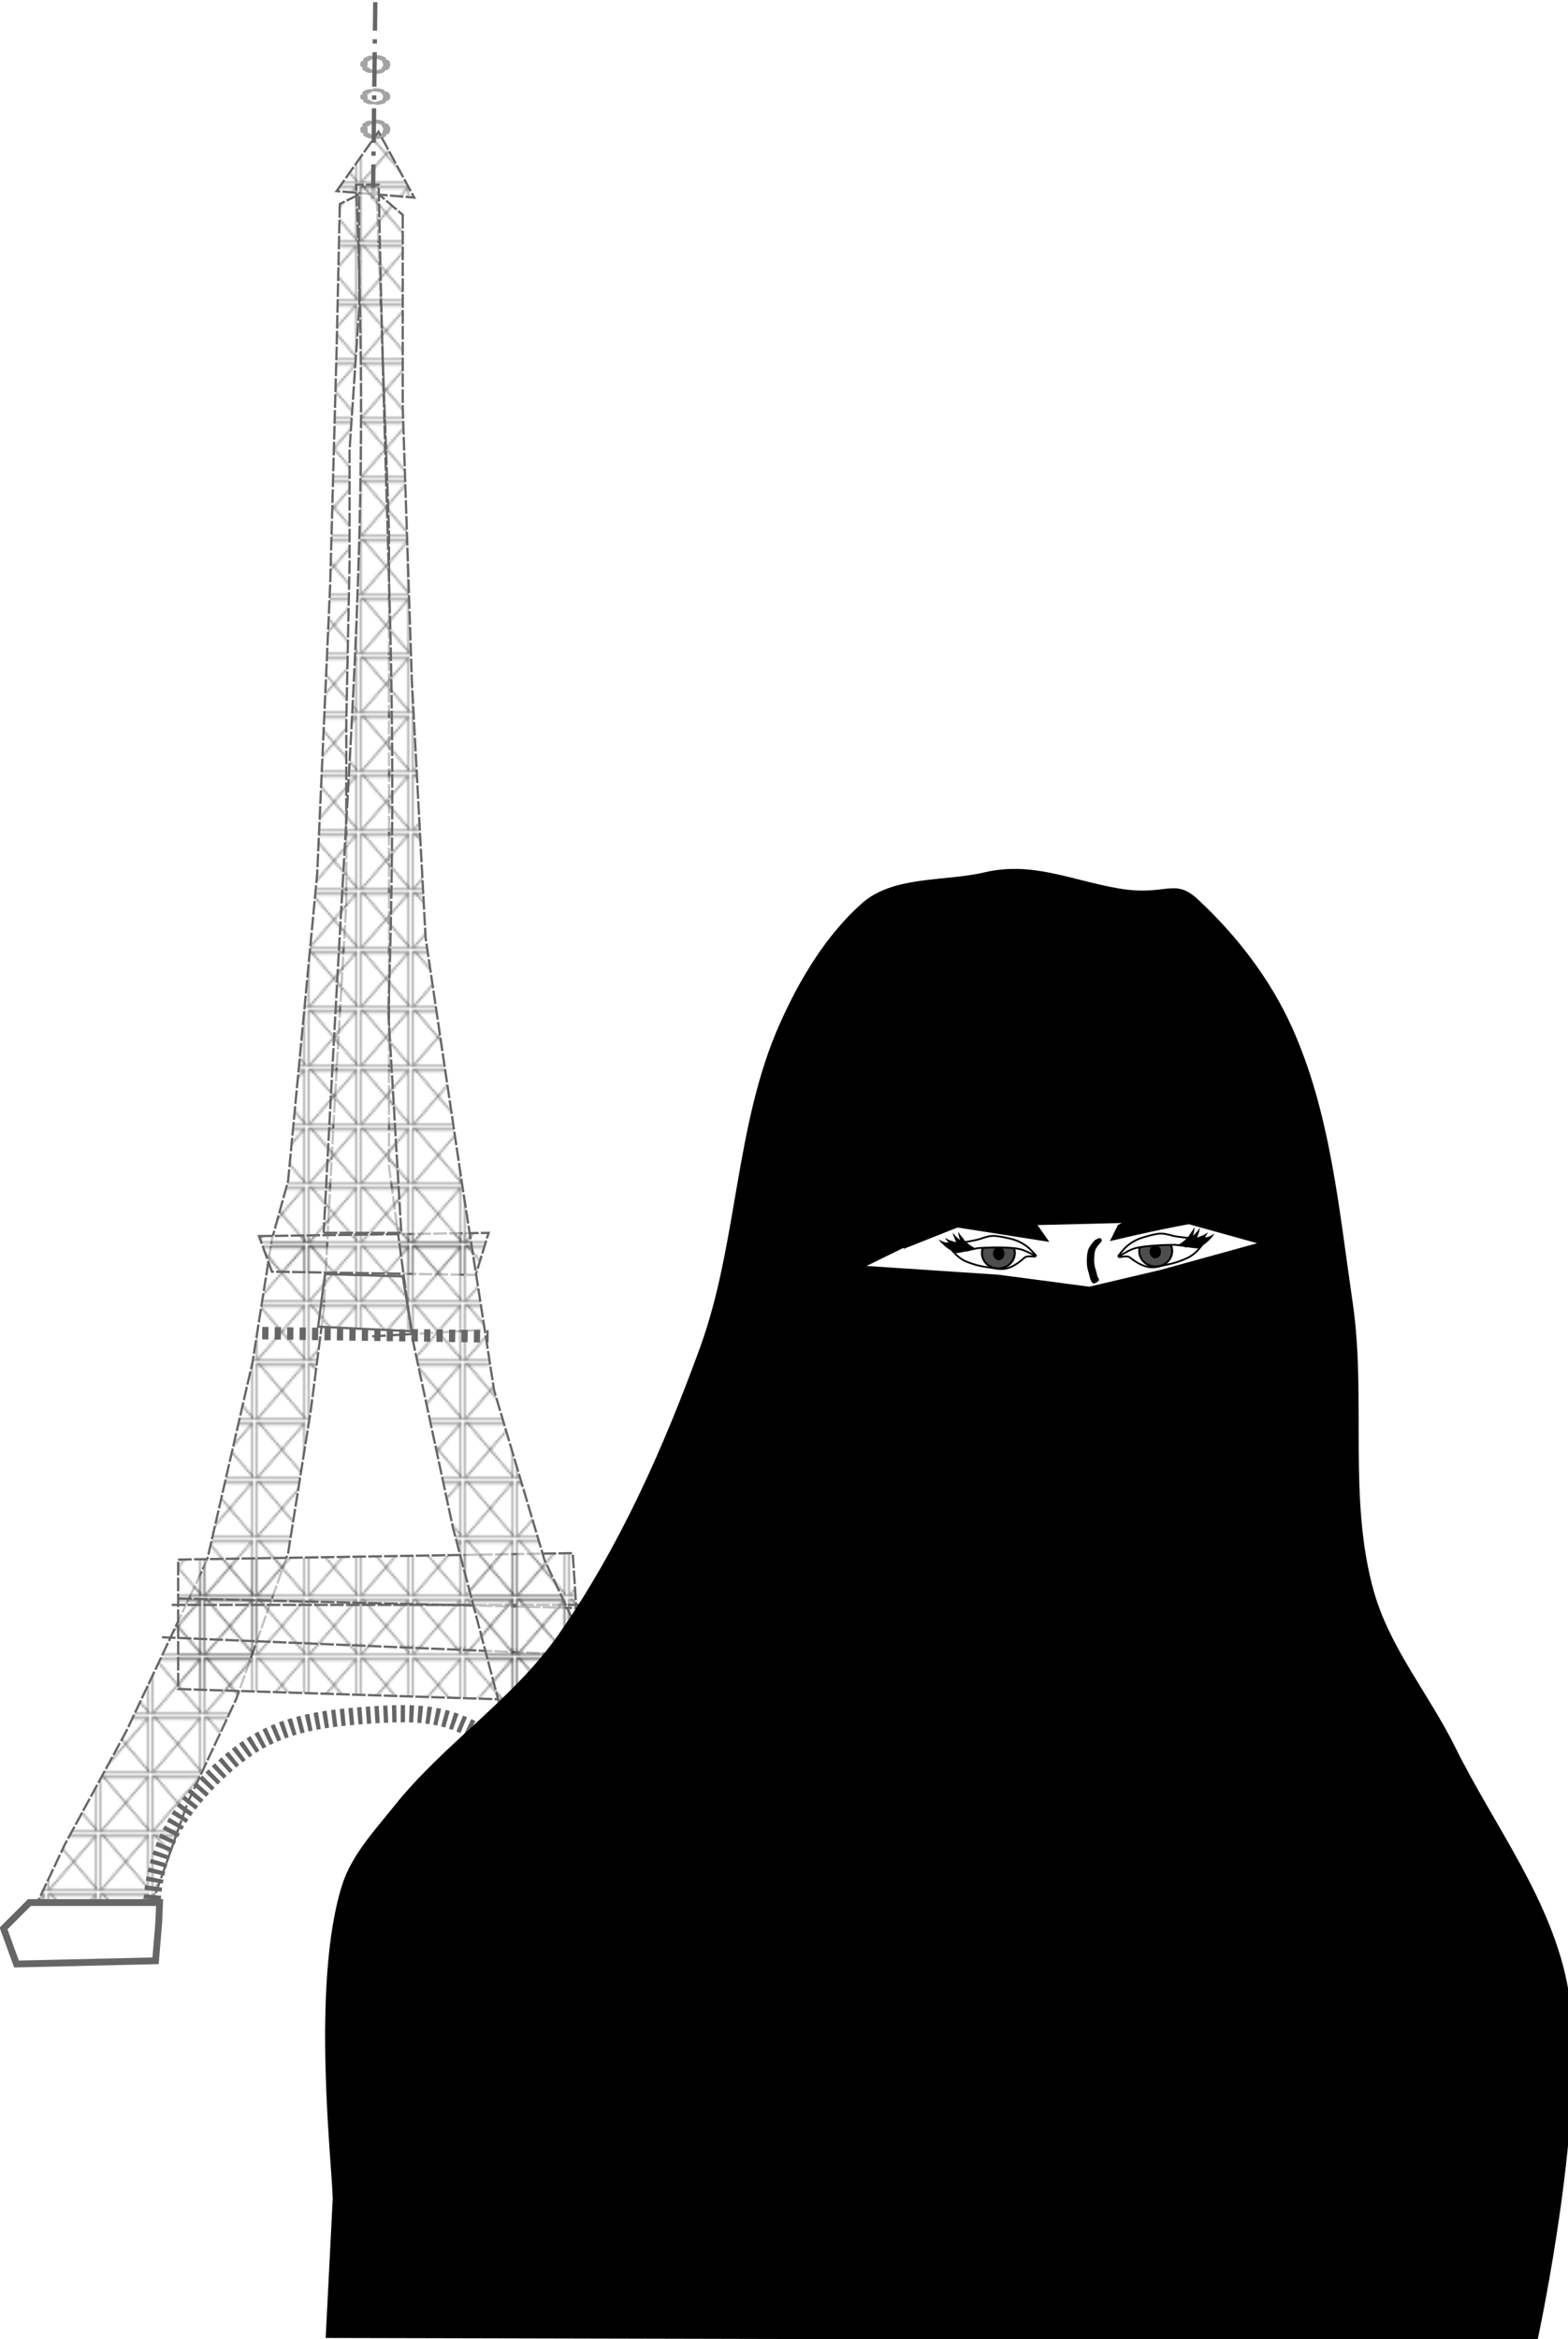 <?xml version="1.0" encoding="UTF-8" standalone="no"?>
<!-- Created with Inkscape (http://www.inkscape.org/) -->
<svg
    xmlns:inkscape="http://www.inkscape.org/namespaces/inkscape"
    xmlns:rdf="http://www.w3.org/1999/02/22-rdf-syntax-ns#"
    xmlns="http://www.w3.org/2000/svg"
    xmlns:cc="http://creativecommons.org/ns#"
    xmlns:dc="http://purl.org/dc/elements/1.1/"
    xmlns:sodipodi="http://sodipodi.sourceforge.net/DTD/sodipodi-0.dtd"
    xmlns:svg="http://www.w3.org/2000/svg"
    xmlns:ns1="http://sozi.baierouge.fr"
    xmlns:xlink="http://www.w3.org/1999/xlink"
    id="svg2"
    sodipodi:docname="Paris.svg"
    viewBox="0 0 692.61 1032.9"
    version="1.1"
    inkscape:version="0.48.0 r9654"
  >
  <defs
      id="defs4"
    >
    <pattern
        id="pattern5348"
        width="69.125"
        patternUnits="userSpaceOnUse"
        patternTransform="translate(-685.28 81.369)"
        height="77.693"
      >
      <path
          id="rect5341"
          d="m0.996 0.993h67.143v75.714h-67.143z"
          style="opacity:.595;stroke-linejoin:round;fill-rule:evenodd;stroke:#000000;stroke-linecap:round;stroke-width:2;fill:#ffffff"
          inkscape:connector-curvature="0"
      />
    </pattern
    >
    <pattern
        id="pattern5373"
        width="22.89"
        patternUnits="userSpaceOnUse"
        patternTransform="translate(-589.57 106.21)"
        height="25.15"
      >
      <g
          id="g5366"
          transform="matrix(.321 0 0 .321 219.73 -25.852)"
        >
        <path
            id="rect5351"
            style="fill:url(#pattern5348)"
            inkscape:connector-curvature="0"
            d="m-685.28 81.369h69.125v77.693h-69.125z"
        />
        <g
            id="g5361"
            transform="translate(2.857)"
          >
          <path
              id="path5343"
              d="m-682.86 80.934 65.714 77.143"
              style="stroke:#000000;stroke-width:1px;fill:none"
              inkscape:connector-curvature="0"
          />
          <g
              id="g5358"
              transform="translate(-1.429)"
            >
            <path
                id="path5345"
                style="stroke:#000000;stroke-width:1px;fill:none"
                inkscape:connector-curvature="0"
                d="m-618.57 82.362-64.29 74.288"
            />
          </g
          >
        </g
        >
      </g
      >
    </pattern
    >
  </defs
  >
  <sodipodi:namedview
      id="base"
      bordercolor="#666666"
      inkscape:pageshadow="2"
      inkscape:window-y="-4"
      fit-margin-left="0"
      pagecolor="#ffffff"
      inkscape:window-height="712"
      inkscape:window-maximized="1"
      inkscape:zoom="0.49497475"
      inkscape:window-x="-4"
      showgrid="false"
      borderopacity="1.0"
      inkscape:current-layer="layer2"
      inkscape:cx="148.27091"
      inkscape:cy="358.72768"
      fit-margin-top="0"
      fit-margin-right="0"
      fit-margin-bottom="0"
      inkscape:window-width="1024"
      inkscape:pageopacity="0.0"
      inkscape:document-units="px"
  />
  <g
      id="layer1"
      inkscape:label="Layer 1"
      inkscape:groupmode="layer"
      transform="translate(-38.5 -27.971)"
    >
    <g
        id="g5427"
        style="stroke:#666666"
        transform="translate(1062.9 185.71)"
      >
      <path
          id="path3000"
          d="m-874.29-67.638-1.429 64.286-2.857 104.29-5.714 127.14-12.857 135.71-7.143 25.714-8.571 54.286-20 87.143-35.714 75.714-27.143 50-12.857 27.143 50 2.857 17.143-48.571 21.429-45.714 22.857-64.286 10-62.857 5.714-44.286 4.286-81.429 5.714-98.571v-80l1.429-70v-50l4.286-62.857v-30-20z"
          sodipodi:nodetypes="cccccccccccccccccccccccccc"
          style="stroke:#666666;stroke-dasharray:6, 1;fill:url(#pattern5373)"
          inkscape:connector-curvature="0"
      />
      <path
          id="path3004"
          d="m-945.71 530.93 174.29-2.857 4.286 65.714-178.57-5.714z"
          style="stroke:#666666;stroke-dasharray:6, 1;fill:url(#pattern5373)"
          inkscape:connector-curvature="0"
      />
      <path
          id="path3006"
          d="m-952.86 565.22 170 7.143 20-1.429"
          style="stroke:#666666;stroke-dasharray:6, 1;fill:url(#pattern5373)"
          inkscape:connector-curvature="0"
      />
      <path
          id="path3008"
          d="m-1011.4 682.36-11.428 11.429 5.714 15.714 61.429-1.429 1.429-17.143 0.347-8.571z"
          sodipodi:nodetypes="ccccccc"
          style="stroke:#666666;stroke-width:3;fill:#ffffff"
          inkscape:connector-curvature="0"
      />
      <path
          id="path3010"
          d="m-761.81 689.34-3.843 17.835 64.046 0.801 8.659-1.01-12.502-18.741z"
          sodipodi:nodetypes="cccccc"
          style="stroke:#666666;stroke-width:3;fill:#ffffff"
          inkscape:connector-curvature="0"
      />
      <path
          id="path3012"
          d="m-945.71 548.08 178.57 4.286"
          style="stroke:#666666;stroke-dasharray:6, 1;fill:url(#pattern5373)"
          inkscape:connector-curvature="0"
      />
      <path
          id="path3014"
          d="m-948.57 550.93h181.43"
          style="stroke:#666666;stroke-dasharray:6, 1;fill:url(#pattern5373)"
          inkscape:connector-curvature="0"
      />
      <path
          id="path3016"
          d="m-910 388.08 101.43-1.429-5.714 18.571-90-1.429z"
          style="stroke:#666666;stroke-dasharray:6, 1;fill:url(#pattern5373)"
          inkscape:connector-curvature="0"
      />
      <path
          id="path3018"
          d="m-875.71-73.352 18.5-26.234 15.786 29.091z"
          sodipodi:nodetypes="cccc"
          style="stroke:#666666;stroke-dasharray:6, 1;fill:url(#pattern5373)"
          inkscape:connector-curvature="0"
      />
      <path
          id="path3828"
          d="m-860 432.36 48.571-2.857"
          style="stroke:#666666;stroke-dasharray:6, 1;fill:url(#pattern5373)"
          inkscape:connector-curvature="0"
      />
      <path
          id="path5394"
          d="m-780 629.51 28.571 54.286"
          style="stroke:#666666;stroke-dasharray:6, 1;fill:url(#pattern5373)"
          inkscape:connector-curvature="0"
      />
      <path
          id="path5417"
          style="stroke:#666666;stroke-dasharray:15.24, 3.81, 1.905, 3.81;stroke-width:1.905;fill:#999999"
          d="m-859.64-69.917 1.01-86.873"
          inkscape:connector-curvature="0"
          inkscape:path-effect="#path-effect5419"
          inkscape:original-d="m -859.63982,-69.917295 c 1.01016,-86.873115 1.01016,-86.873115 1.01016,-86.873115"
      />
      <path
          id="path5396"
          d="m-846.51-62.846v84.853l4.041 121.22 6.061 113.14 16.162 109.1 14.142 90.914 22.223 74.751 52.528 111.12 24.244 44.447-56.569 4.041 4.041-20.203-13.796-21.141-14.489-31.387-16.162-24.244-20.203-76.772-18.183-84.853-10.102-74.751v-86.873-94.954-98.995l-5.469-149.34z"
          sodipodi:nodetypes="cccccccccccccccccccccc"
          style="stroke:#666666;stroke-dasharray:6, 1;fill:url(#pattern5373)"
          inkscape:connector-curvature="0"
      />
      <path
          id="path5400"
          d="m-957.14 680.93c0.767-11.523 4.218-22.86 10-32.857 4.594-7.942 10.602-14.994 17.143-21.429 6.817-6.707 14.318-12.839 22.857-17.143 14.447-7.281 31-8.947 47.143-10 10.51-0.686 21.216-1.147 31.429 1.429 12.951 3.267 24.232 11.206 34.286 20 8.662 7.577 16.721 15.978 22.857 25.714 5.5 8.726 8.888 33.107 10.923 43.219"
          sodipodi:nodetypes="csssssssc"
          style="stroke:#666666;stroke-dasharray:1.9, 1.9;stroke-width:7.6;fill:none"
          inkscape:connector-curvature="0"
      />
      <path
          id="path5404"
          style="stroke:#666666;stroke-dasharray:6, 1;fill:url(#pattern5373)"
          d="m-881.43 386.65h34.286l-5.714-97.143c1.63-46.645 2.106-93.331 1.429-140-0.533-36.676-1.778-73.336-2.857-110-1.135-38.567-2.088-77.139-2.857-115.71h-10c2.341 52.342 2.817 104.77 1.429 157.14-1.314 49.566-4.297 99.07-7.143 148.57-3.011 52.372-5.868 104.75-8.571 157.14"
          inkscape:connector-curvature="0"
          inkscape:path-effect="#path-effect5406"
          inkscape:original-d="m -881.42857,386.6479 34.28571,0 -5.71428,-97.14286 1.42857,-140 -2.85714,-110.000001 -2.85715,-115.714286 -10,0 1.42857,157.142858 -7.14285,148.571429 z"
      />
      <path
          id="path5409"
          style="fill-opacity:0;stroke:#666666;stroke-dasharray:2.75, 2.75;stroke-width:5.5"
          d="m-908.57 430.93 100 1.429"
          inkscape:connector-curvature="0"
          inkscape:path-effect="#path-effect5411"
          inkscape:original-d="m -908.57143,430.93361 100,1.42857"
      />
      <path
          id="path5413"
          style="stroke:#666666;stroke-width:1px;fill:url(#pattern5373)"
          d="m-880.85 404.85 34.345 1.01 4.041 24.244-41.416-2.02 3.03-23.234"
          inkscape:connector-curvature="0"
          inkscape:path-effect="#path-effect5415"
          inkscape:original-d="m -880.85302,404.8544 34.34519,1.01015 4.04061,24.24366 -41.41626,-2.0203 z"
      />
      <path
          id="path5421"
          sodipodi:rx="5.0507627"
          sodipodi:ry="6.5659914"
          style="opacity:.595;stroke-linejoin:round;stroke:#666666;stroke-linecap:round;stroke-dasharray:2.75, 2.75;stroke-width:3.202;fill:none"
          sodipodi:type="arc"
          d="m-857.62-109.82c0 3.626-2.261 6.566-5.051 6.566s-5.051-2.94-5.051-6.566 2.261-6.566 5.051-6.566 5.051 2.94 5.051 6.566z"
          transform="matrix(1 0 0 .53 4.041 -42.421)"
          sodipodi:cy="-109.81832"
          sodipodi:cx="-862.67029"
      />
      <path
          id="path5423"
          sodipodi:rx="5.0507627"
          sodipodi:ry="6.5659914"
          style="opacity:.595;stroke-linejoin:round;stroke:#666666;stroke-linecap:round;stroke-dasharray:2.75, 2.75;stroke-width:3.202;fill:none"
          sodipodi:type="arc"
          d="m-857.62-109.82c0 3.626-2.261 6.566-5.051 6.566s-5.051-2.94-5.051-6.566 2.261-6.566 5.051-6.566 5.051 2.94 5.051 6.566z"
          transform="matrix(1 0 0 .451 4.041 -65.559)"
          sodipodi:cy="-109.81832"
          sodipodi:cx="-862.67029"
      />
      <path
          id="path5425"
          sodipodi:rx="5.0507627"
          sodipodi:ry="6.5659914"
          style="opacity:.595;stroke-linejoin:round;stroke:#666666;stroke-linecap:round;stroke-dasharray:2.75, 2.75;stroke-width:3.202;fill:none"
          sodipodi:type="arc"
          d="m-857.62-109.82c0 3.626-2.261 6.566-5.051 6.566s-5.051-2.94-5.051-6.566 2.261-6.566 5.051-6.566 5.051 2.94 5.051 6.566z"
          transform="matrix(1 0 0 -.511 4.041 -185.37)"
          sodipodi:cy="-109.81832"
          sodipodi:cx="-862.67029"
      />
    </g
    >
  </g
  >
  <g
      id="layer2"
      inkscape:label="Layer2"
      inkscape:groupmode="layer"
      transform="translate(-38.5 -27.971)"
    >
    <g
        id="g5568"
        transform="matrix(1.005 -.013 .013 1.005 67.618 64.45)"
      >
      <path
          id="path5449"
          d="m105.71 931.14c0-14.142-8.387-94.007 5.799-137.38 4.337-13.26 14.49-23.688 23.196-34.345 22.19-27.164 52.938-46.186 73.454-74.751 27.168-37.827 47.126-81.283 63.789-125.26 17.208-45.414 16.48-97.397 36.727-141.42 8.989-19.546 20.772-38.663 36.727-52.528 13.739-11.939 36.312-8.947 53.792-12.815 20.812-4.605 37.395 3.738 58.322 7.735 21.228 4.054 24.738-4.477 34.794 5.08 16.685 15.857 31.224 35.129 40.593 56.569 16.434 37.607 19.672 80.27 25.129 121.22 5.611 42.105-3.319 86.367 7.732 127.28 6.735 24.933 23.705 45.52 34.794 68.69 16.892 35.294 42.014 68.168 48.325 107.08 8.23 50.74-15.464 153.54-15.464 153.54l-531.57-8.08z"
          sodipodi:nodetypes="cssssasssssssssccc"
          style="stroke:#000000;stroke-width:.978px;fill:#000000"
          inkscape:connector-curvature="0"
      />
      <path
          id="path5451"
          d="m361.43 516.65 24.286-9.285 97.143-1.161 35.714 10.445-44.286 11.606-31.429 6.963-40-5.803-58.571-4.642"
          sodipodi:nodetypes="cccccccc"
          style="stroke:#000000;stroke-width:.901px;fill:#ffffff"
          inkscape:connector-curvature="0"
      />
      <g
          id="g5523"
          transform="matrix(.398 0 0 .398 403.44 437.54)"
        >
        <path
            id="path5453"
            sodipodi:nodetypes="scccczss"
            style="stroke:#000000;stroke-width:2;fill:#ffffff"
            inkscape:connector-curvature="0"
            d="m132.18 210.78c3.691-6.562 19.553-16.917 26.653-19.423 16.794-6.281 28.675-3.114 41.067 0.072 6.655 1.733 28.009 2.194 28.009 2.194s-7.294 15.302-21.27 20.852c-12.936 5.645-18.649 5.798-32.107 8.802-13.458 3.004-25.449-6.96-30.072-10.577-4.454-3.485-14.162 1.427-12.28-1.919z"
        />
        <path
            id="path5471"
            sodipodi:rx="16.414978"
            sodipodi:ry="15.404826"
            style="stroke-linejoin:round;fill-rule:evenodd;stroke:#000000;stroke-linecap:round;stroke-width:2;fill:#4d4d4d"
            sodipodi:type="arc"
            d="m187.38 207.62c0 8.508-7.349 15.405-16.415 15.405-9.066 0-16.415-6.897-16.415-15.405 0-8.508 7.349-15.405 16.415-15.405 9.066 0 16.415 6.897 16.415 15.405z"
            transform="matrix(1.108 0 0 1.108 -16.547 -24.141)"
            sodipodi:cy="207.62212"
            sodipodi:cx="170.96832"
        />
        <path
            id="path5473"
            sodipodi:rx="5.3033009"
            sodipodi:ry="6.3134532"
            style="stroke-linejoin:round;fill-rule:evenodd;stroke:#000000;stroke-linecap:round;stroke-width:2;fill:#000000"
            sodipodi:type="arc"
            d="m174.25 207.12c0 3.487-2.374 6.314-5.303 6.314s-5.303-2.827-5.303-6.314c0-3.487 2.374-6.313 5.303-6.313s5.303 2.827 5.303 6.313z"
            transform="translate(3.535 -.505)"
            sodipodi:cy="207.11703"
            sodipodi:cx="168.94801"
        />
        <path
            id="path5475"
            sodipodi:nodetypes="csccscsssssscc"
            style="stroke:#000000;stroke-width:2;fill:#ffffff"
            inkscape:connector-curvature="0"
            d="m132.84 210.91s10.358-6.473 16.162-8.081c14.808-4.102 45.962-3.535 45.962-3.535l21.213 3.03s3.665 0.737 6.061-0.505c2.281-1.183 6.061-9.596 6.061-9.596s-9.436 0.268-14.142 0c-5.921-0.337-11.821-1.085-17.678-2.02-5.771-0.922-11.329-3.441-17.173-3.535-4.954-0.08-9.842 1.318-14.647 2.525-4.647 1.168-9.333 2.441-13.637 4.546-3.817 1.867-7.397 4.287-10.607 7.071-3.243 2.812-8.586 9.596-8.586 9.596z"
        />
        <path
            id="path5503"
            style="fill-rule:evenodd;fill:#000000"
            d="m208.64 192.46 3.419 9.397c-0.346 0.006-0.186-0.067 0.383-0.298 0.635-0.288 1.295-0.58 1.97-0.885 1.43-0.647 3.093-1.387 4.742-2.397 3.128-2.043 5.498-4.471 7.763-6.842 1.037-1.05 1.85-2.173 2.627-3.284 0.32-0.456 0.633-0.915 0.939-1.377 0.092-0.139 0.184-0.279 0.275-0.419 0.025-0.039 0.05-0.077 0.075-0.116 0.007-0.017 0.017-0.032 0.028-0.044l0-0-0 0c-0.012 0.012-0.027 0.022-0.043 0.029-0.038 0.025-0.077 0.051-0.115 0.076-0.139 0.091-0.279 0.182-0.42 0.272-0.465 0.298-0.932 0.589-1.402 0.872-1.155 0.696-2.304 1.366-3.454 1.805-3.032 1.238-6.011 2.438-8.814 2.823-1.208 0.16-2.573 0.115-4.151 0.163-0.666 0.005-1.352 0.005-2.062 0.012-0.148-0.074-0.724-0.042-1.759 0.215z"
            inkscape:transform-center-x="-3.0189885"
            inkscape:transform-center-y="3.1194019"
            inkscape:path-effect="#path-effect5505"
            inkscape:connector-curvature="0"
            sodipodi:nodetypes="casc"
            inkscape:original-d="m 210.34972,197.15454 c 0.52894,-0.19243 5.19279,-1.02638 7.5341,-1.98493 3.06358,-1.25424 5.81196,-3.14506 8.28859,-4.83219 1.8864,-1.28506 4.68871,-4.14711 4.68871,-4.14711"
        />
        <path
            id="path5507"
            style="fill-rule:evenodd;fill:#000000"
            d="m208.64 192.46 3.419 9.397c-0.346 0.006-0.186-0.067 0.383-0.298 0.635-0.288 1.295-0.58 1.97-0.885 1.43-0.647 3.093-1.387 4.742-2.397 3.128-2.043 5.498-4.471 7.763-6.842 1.037-1.05 1.85-2.173 2.627-3.284 0.32-0.456 0.633-0.915 0.939-1.377 0.092-0.139 0.184-0.279 0.275-0.419 0.025-0.039 0.05-0.077 0.075-0.116 0.007-0.017 0.017-0.032 0.028-0.044l0-0-0 0c-0.012 0.012-0.027 0.022-0.043 0.029-0.038 0.025-0.077 0.051-0.115 0.076-0.139 0.091-0.279 0.182-0.42 0.272-0.465 0.298-0.932 0.589-1.402 0.872-1.155 0.696-2.304 1.366-3.454 1.805-3.032 1.238-6.011 2.438-8.814 2.823-1.208 0.16-2.573 0.115-4.151 0.163-0.666 0.005-1.352 0.005-2.062 0.012-0.148-0.074-0.724-0.042-1.759 0.215z"
            sodipodi:nodetypes="casc"
            inkscape:transform-center-y="3.1194019"
            inkscape:path-effect="#path-effect5505"
            inkscape:connector-curvature="0"
            inkscape:original-d="m 210.34972,197.15454 c 0.52894,-0.19243 5.19279,-1.02638 7.5341,-1.98493 3.06358,-1.25424 5.81196,-3.14506 8.28859,-4.83219 1.8864,-1.28506 4.68871,-4.14711 4.68871,-4.14711"
            inkscape:transform-center-x="-3.0189885"
        />
        <path
            id="path5509"
            style="fill-rule:evenodd;fill:#000000"
            d="m198.12 199.56 9.145 3c-0.299 0.172-0.195 0.031 0.191-0.447 0.416-0.559 0.853-1.134 1.296-1.728 0.939-1.258 2.036-2.71 2.991-4.391 1.749-3.301 2.649-6.573 3.485-9.743 0.401-1.425 0.57-2.802 0.712-4.149 0.069-0.785 0.137-1.567 0.204-2.345-0-0-0-0-0-0s-0 0-0 0c-0.378 0.688-0.755 1.373-1.131 2.054-0.675 1.169-1.356 2.31-2.148 3.246-2.055 2.55-3.367 5.577-5.634 7.27-4.073 4.502-6.762 4.932-9.111 7.233z"
            inkscape:transform-center-x="6.8294108"
            inkscape:transform-center-y="1.1837143"
            inkscape:connector-curvature="0"
            sodipodi:nodetypes="ccccccccccccccc"
        />
        <path
            id="path5511"
            style="fill-rule:evenodd;fill:#000000"
            d="m204.21 195.19 6.879 7.258c-0.315 0.143-0.198 0.013 0.232-0.426 0.468-0.517 0.957-1.048 1.455-1.597 1.054-1.163 2.284-2.504 3.395-4.087 2.055-3.12 3.263-6.291 4.396-9.368 0.535-1.38 0.833-2.735 1.103-4.062 0.144-0.775 0.286-1.547 0.427-2.315-0-0-0-0-0-0l-0 0c-0.442 0.649-0.882 1.295-1.321 1.938-0.783 1.099-1.569 2.171-2.447 3.027-2.288 2.343-4.542 4.63-6.96 6.1-1.044 0.628-2.314 1.13-3.743 1.803-0.609 0.27-1.238 0.543-1.887 0.832-0.165-0.009-0.681 0.249-1.528 0.898z"
            sodipodi:nodetypes="casc"
            inkscape:transform-center-y="1.005434"
            inkscape:path-effect="#path-effect5513"
            inkscape:connector-curvature="0"
            inkscape:original-d="m 207.65392,198.82213 c 0.40852,-0.3872 4.35422,-3.00986 6.11996,-4.82169 2.31045,-2.37075 4.07822,-5.19984 5.67787,-7.73386 1.21842,-1.93012 2.64879,-5.67155 2.64879,-5.67155"
            inkscape:transform-center-x="-2.1400021"
        />
        <path
            id="path5518"
            style="fill-rule:evenodd;fill:#000000"
            d="m208.82 201.47 10.562 1.451c-0.346 0.006-0.186-0.067 0.383-0.298 0.635-0.288 1.295-0.58 1.97-0.885 1.43-0.647 3.093-1.387 4.742-2.397 3.128-2.043 5.498-4.471 7.763-6.842 1.037-1.05 1.85-2.173 2.627-3.284 0.32-0.456 0.633-0.915 0.939-1.377 0.092-0.139 0.184-0.279 0.275-0.419 0.025-0.039 0.05-0.077 0.075-0.116 0.007-0.017 0.017-0.032 0.028-0.044l0-0-0 0c-0.012 0.012-0.027 0.022-0.043 0.029-0.038 0.025-0.077 0.051-0.115 0.076-0.139 0.091-0.279 0.182-0.42 0.272-0.465 0.298-0.932 0.589-1.402 0.872-1.155 0.696-2.304 1.366-3.454 1.805-3.032 1.238-6.038 1.9-8.814 2.823-2.776 0.922-2.897 1.784-5.401 2.574-2.505 0.789-7.483 6.165-9.714 5.762z"
            inkscape:transform-center-x="-3.0189885"
            inkscape:transform-center-y="3.1194019"
            inkscape:connector-curvature="0"
            sodipodi:nodetypes="cccccccccccccccccccccccsccczzc"
        />
      </g
      >
      <g
          id="g5534"
          transform="matrix(-.397 .016 .016 .397 468.45 434.94)"
        >
        <path
            id="path5536"
            d="m132.18 210.78c3.691-6.562 19.553-16.917 26.653-19.423 16.794-6.281 28.675-3.114 41.067 0.072 6.655 1.733 28.009 2.194 28.009 2.194s-7.294 15.302-21.27 20.852c-12.936 5.645-18.649 5.798-32.107 8.802-13.458 3.004-25.449-6.96-30.072-10.577-4.454-3.485-14.162 1.427-12.28-1.919z"
            sodipodi:nodetypes="scccczss"
            style="stroke:#000000;stroke-width:2;fill:#ffffff"
            inkscape:connector-curvature="0"
        />
        <path
            id="path5538"
            sodipodi:rx="16.414978"
            sodipodi:ry="15.404826"
            style="stroke-linejoin:round;fill-rule:evenodd;stroke:#000000;stroke-linecap:round;stroke-width:2;fill:#4d4d4d"
            sodipodi:type="arc"
            d="m187.38 207.62c0 8.508-7.349 15.405-16.415 15.405-9.066 0-16.415-6.897-16.415-15.405 0-8.508 7.349-15.405 16.415-15.405 9.066 0 16.415 6.897 16.415 15.405z"
            transform="matrix(1.108 0 0 1.108 -16.547 -24.141)"
            sodipodi:cy="207.62212"
            sodipodi:cx="170.96832"
        />
        <path
            id="path5540"
            sodipodi:rx="5.3033009"
            sodipodi:ry="6.3134532"
            style="stroke-linejoin:round;fill-rule:evenodd;stroke:#000000;stroke-linecap:round;stroke-width:2;fill:#000000"
            sodipodi:type="arc"
            d="m174.25 207.12c0 3.487-2.374 6.314-5.303 6.314s-5.303-2.827-5.303-6.314c0-3.487 2.374-6.313 5.303-6.313s5.303 2.827 5.303 6.313z"
            transform="translate(3.535 -.505)"
            sodipodi:cy="207.11703"
            sodipodi:cx="168.94801"
        />
        <path
            id="path5542"
            d="m132.84 210.91s10.358-6.473 16.162-8.081c14.808-4.102 45.962-3.535 45.962-3.535l21.213 3.03s3.665 0.737 6.061-0.505c2.281-1.183 6.061-9.596 6.061-9.596s-9.436 0.268-14.142 0c-5.921-0.337-11.821-1.085-17.678-2.02-5.771-0.922-11.329-3.441-17.173-3.535-4.954-0.08-9.842 1.318-14.647 2.525-4.647 1.168-9.333 2.441-13.637 4.546-3.817 1.867-7.397 4.287-10.607 7.071-3.243 2.812-8.586 9.596-8.586 9.596z"
            sodipodi:nodetypes="csccscsssssscc"
            style="stroke:#000000;stroke-width:2;fill:#ffffff"
            inkscape:connector-curvature="0"
        />
        <path
            id="path5544"
            style="fill-rule:evenodd;fill:#000000"
            d="m208.64 192.46 3.419 9.397c-0.346 0.006-0.186-0.067 0.383-0.298 0.635-0.288 1.295-0.58 1.97-0.885 1.43-0.647 3.093-1.387 4.742-2.397 3.128-2.043 5.498-4.471 7.763-6.842 1.037-1.05 1.85-2.173 2.627-3.284 0.32-0.456 0.633-0.915 0.939-1.377 0.092-0.139 0.184-0.279 0.275-0.419 0.025-0.039 0.05-0.077 0.075-0.116 0.007-0.017 0.017-0.032 0.028-0.044l0-0-0 0c-0.012 0.012-0.027 0.022-0.043 0.029-0.038 0.025-0.077 0.051-0.115 0.076-0.139 0.091-0.279 0.182-0.42 0.272-0.465 0.298-0.932 0.589-1.402 0.872-1.155 0.696-2.304 1.366-3.454 1.805-3.032 1.238-6.011 2.438-8.814 2.823-1.208 0.16-2.573 0.115-4.151 0.163-0.666 0.005-1.352 0.005-2.062 0.012-0.148-0.074-0.724-0.042-1.759 0.215z"
            sodipodi:nodetypes="casc"
            inkscape:transform-center-y="3.1194019"
            inkscape:path-effect="#path-effect5505"
            inkscape:connector-curvature="0"
            inkscape:original-d="m 210.34972,197.15454 c 0.52894,-0.19243 5.19279,-1.02638 7.5341,-1.98493 3.06358,-1.25424 5.81196,-3.14506 8.28859,-4.83219 1.8864,-1.28506 4.68871,-4.14711 4.68871,-4.14711"
            inkscape:transform-center-x="-3.0189885"
        />
        <path
            id="path5546"
            style="fill-rule:evenodd;fill:#000000"
            d="m208.64 192.46 3.419 9.397c-0.346 0.006-0.186-0.067 0.383-0.298 0.635-0.288 1.295-0.58 1.97-0.885 1.43-0.647 3.093-1.387 4.742-2.397 3.128-2.043 5.498-4.471 7.763-6.842 1.037-1.05 1.85-2.173 2.627-3.284 0.32-0.456 0.633-0.915 0.939-1.377 0.092-0.139 0.184-0.279 0.275-0.419 0.025-0.039 0.05-0.077 0.075-0.116 0.007-0.017 0.017-0.032 0.028-0.044l0-0-0 0c-0.012 0.012-0.027 0.022-0.043 0.029-0.038 0.025-0.077 0.051-0.115 0.076-0.139 0.091-0.279 0.182-0.42 0.272-0.465 0.298-0.932 0.589-1.402 0.872-1.155 0.696-2.304 1.366-3.454 1.805-3.032 1.238-6.011 2.438-8.814 2.823-1.208 0.16-2.573 0.115-4.151 0.163-0.666 0.005-1.352 0.005-2.062 0.012-0.148-0.074-0.724-0.042-1.759 0.215z"
            inkscape:transform-center-x="-3.0189885"
            inkscape:transform-center-y="3.1194019"
            inkscape:path-effect="#path-effect5505"
            inkscape:connector-curvature="0"
            sodipodi:nodetypes="casc"
            inkscape:original-d="m 210.34972,197.15454 c 0.52894,-0.19243 5.19279,-1.02638 7.5341,-1.98493 3.06358,-1.25424 5.81196,-3.14506 8.28859,-4.83219 1.8864,-1.28506 4.68871,-4.14711 4.68871,-4.14711"
        />
        <path
            id="path5548"
            style="fill-rule:evenodd;fill:#000000"
            d="m198.12 199.56 9.145 3c-0.299 0.172-0.195 0.031 0.191-0.447 0.416-0.559 0.853-1.134 1.296-1.728 0.939-1.258 2.036-2.71 2.991-4.391 1.749-3.301 2.649-6.573 3.485-9.743 0.401-1.425 0.57-2.802 0.712-4.149 0.069-0.785 0.137-1.567 0.204-2.345-0-0-0-0-0-0s-0 0-0 0c-0.378 0.688-0.755 1.373-1.131 2.054-0.675 1.169-1.356 2.31-2.148 3.246-2.055 2.55-3.367 5.577-5.634 7.27-4.073 4.502-6.762 4.932-9.111 7.233z"
            inkscape:transform-center-x="6.8294108"
            inkscape:transform-center-y="1.1837143"
            inkscape:connector-curvature="0"
            sodipodi:nodetypes="ccccccccccccccc"
        />
        <path
            id="path5550"
            style="fill-rule:evenodd;fill:#000000"
            d="m204.21 195.19 6.879 7.258c-0.315 0.143-0.198 0.013 0.232-0.426 0.468-0.517 0.957-1.048 1.455-1.597 1.054-1.163 2.284-2.504 3.395-4.087 2.055-3.12 3.263-6.291 4.396-9.368 0.535-1.38 0.833-2.735 1.103-4.062 0.144-0.775 0.286-1.547 0.427-2.315-0-0-0-0-0-0l-0 0c-0.442 0.649-0.882 1.295-1.321 1.938-0.783 1.099-1.569 2.171-2.447 3.027-2.288 2.343-4.542 4.63-6.96 6.1-1.044 0.628-2.314 1.13-3.743 1.803-0.609 0.27-1.238 0.543-1.887 0.832-0.165-0.009-0.681 0.249-1.528 0.898z"
            inkscape:transform-center-x="-2.1400021"
            inkscape:transform-center-y="1.005434"
            inkscape:path-effect="#path-effect5513"
            inkscape:connector-curvature="0"
            sodipodi:nodetypes="casc"
            inkscape:original-d="m 207.65392,198.82213 c 0.40852,-0.3872 4.35422,-3.00986 6.11996,-4.82169 2.31045,-2.37075 4.07822,-5.19984 5.67787,-7.73386 1.21842,-1.93012 2.64879,-5.67155 2.64879,-5.67155"
        />
        <path
            id="path5552"
            style="fill-rule:evenodd;fill:#000000"
            d="m208.82 201.47 10.562 1.451c-0.346 0.006-0.186-0.067 0.383-0.298 0.635-0.288 1.295-0.58 1.97-0.885 1.43-0.647 3.093-1.387 4.742-2.397 3.128-2.043 5.498-4.471 7.763-6.842 1.037-1.05 1.85-2.173 2.627-3.284 0.32-0.456 0.633-0.915 0.939-1.377 0.092-0.139 0.184-0.279 0.275-0.419 0.025-0.039 0.05-0.077 0.075-0.116 0.007-0.017 0.017-0.032 0.028-0.044l0-0-0 0c-0.012 0.012-0.027 0.022-0.043 0.029-0.038 0.025-0.077 0.051-0.115 0.076-0.139 0.091-0.279 0.182-0.42 0.272-0.465 0.298-0.932 0.589-1.402 0.872-1.155 0.696-2.304 1.366-3.454 1.805-3.032 1.238-6.038 1.9-8.814 2.823-2.776 0.922-2.897 1.784-5.401 2.574-2.505 0.789-7.483 6.165-9.714 5.762z"
            inkscape:transform-center-x="-3.0189885"
            inkscape:transform-center-y="3.1194019"
            inkscape:connector-curvature="0"
            sodipodi:nodetypes="cccccccccccccccccccccccsccczzc"
        />
      </g
      >
      <path
          id="path5554"
          d="m455.83 507.79-3.64 7.05c15.708-3.471 31.421-6.71 47.356-8.944h0c3.394-0.476 6.789-0.906 10.207-1.2h0c0.784-0.068 1.567-0.128 2.353-0.171 0.189-0.01 0.377-0.019 0.566-0.026 0.047-0.002 0.093-0.003 0.14-0.005 0.016-0.002 0.032-0.002 0.048-0.001h0-0c-0.016-0.001-0.032-0.003-0.048-0.007-0.046-0.006-0.093-0.012-0.139-0.018-0.188-0.024-0.376-0.045-0.564-0.065-0.784-0.085-1.572-0.152-2.359-0.212-3.433-0.261-6.885-0.386-10.33-0.463-16.178-0.365-20.286-0.415-36.447 0.49z"
          sodipodi:nodetypes="ccccccccccccccccccccccccccc"
          style="fill-rule:evenodd;fill:#000000"
          inkscape:connector-curvature="0"
      />
      <path
          id="path5558"
          d="m425.55 514.87-6.268-9.239c-20.721-0.141-34.174-0.994-54.645-1.131-0 0-0 0-0 0s0 0 0 0c20.429 3.459 40.733 6.915 60.913 10.37z"
          sodipodi:nodetypes="cccccc"
          style="fill-rule:evenodd;fill:#000000"
          inkscape:connector-curvature="0"
      />
      <path
          id="path5566"
          style="stroke-linejoin:round;fill-rule:evenodd;stroke:#000000;stroke-linecap:round;stroke-width:2;fill:#ffffff"
          inkscape:connector-curvature="0"
          d="m447.62 514.48c-0.963 0.983-1.852 2.007-2.536 3.206-0.662 1.316-0.798 2.775-0.878 4.221-0.111 1.647-0.052 3.268 0.371 4.867 0.527 1.413 0.612 2.943 1.214 4.324 0.122 0.196 0.245 0.393 0.367 0.589l-1.203 0.7c-0.126-0.202-0.252-0.404-0.378-0.607-0.604-1.389-0.696-2.922-1.219-4.345-0.433-1.61-0.498-3.242-0.396-4.903 0.076-1.463 0.205-2.94 0.853-4.28 0.663-1.203 1.525-2.25 2.51-3.206l1.294-0.566z"
      />
    </g
    >
  </g
  >
</svg
>
